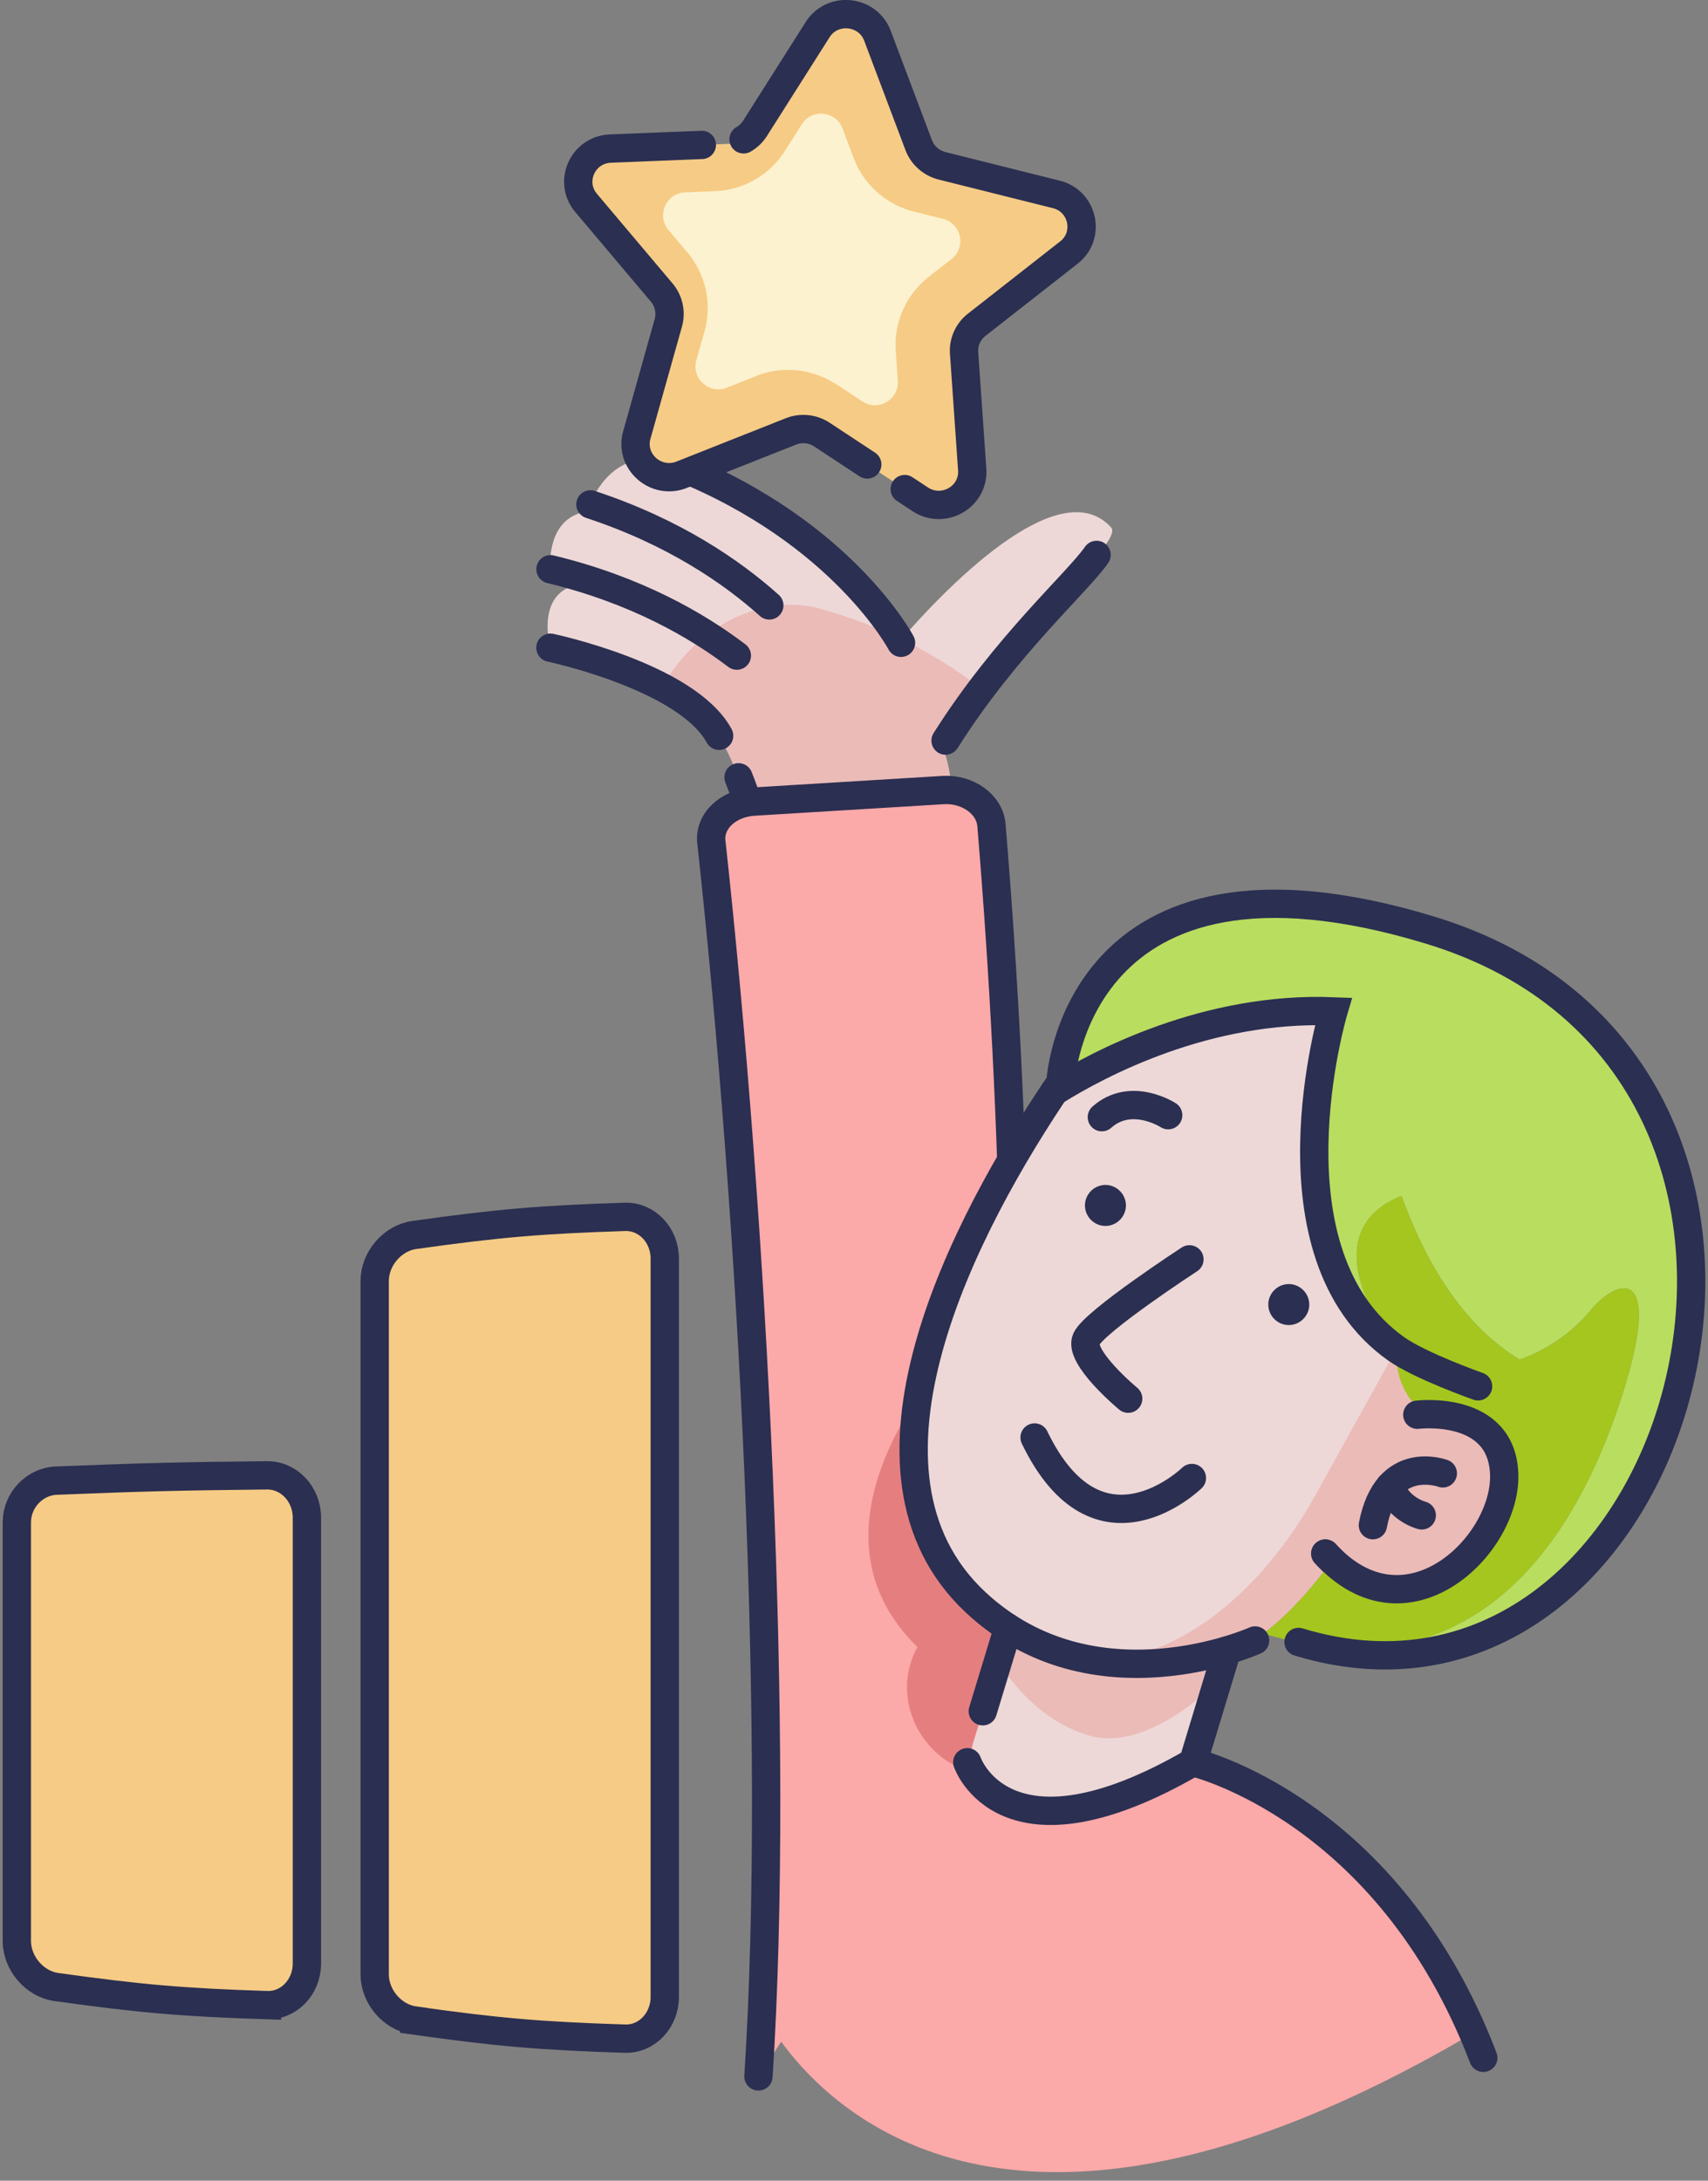 <svg width="181" height="231" viewBox="0 0 181 231" fill="none" xmlns="http://www.w3.org/2000/svg"><rect x="0" y="0" width="181" height="231" fill="#808080" stroke="none"/><path d="M80.374 212.31s16.52 37.89 75.75 3.04c-11.28-22.66-29.69-28.68-29.69-28.68l-27.71-7.46z" fill="#FCA9A9"/><path d="M117.757 55.88c-5.59-6.17-17.94 6.89-22.27 11.88-3.63-8.64-15.77-14.48-22.76-18.02-7.63-3.86-10.17 3.68-10.17 3.68s2.6.92 2.58.92c-7.61-1.62-6.81 5.95-6.81 5.95s2.79.75 5.33 1.56c-7.52-.8-5.33 6.76-5.33 6.76s11.68 3.55 15.38 6.47 5.15 9.25 6.27 12.58c.94 2.8 3.54 8.68 8 8.68 8.09 0 14.32-7.48 12.47-15.36-.16-.7-.36-1.36-.59-1.96 0 0 4.17-6.42 7.63-10.41 5.54-6.38 11.27-11.63 10.27-12.73" fill="#EDD8D7"/><path d="m95.526 67.71-.05.05s-.03-.07-.05-.1c-2.72-1.3-5.57-2.36-8.5-3.18-5.98-1.66-13.01 1.7-16.69 8.2-.05.08-.09.17-.14.25l-.03.06c1.48.69 2.77 1.41 3.63 2.09 3.7 2.92 5.15 9.25 6.27 12.58.94 2.8 3.54 8.68 8 8.68 8.09 0 14.32-7.48 12.47-15.36-.16-.7-.36-1.36-.59-1.96 0 0 1.89-2.91 4.18-6.03a46 46 0 0 0-8.51-5.28z" fill="#EBBBB8"/><path d="M43.896 214.03c8.89 1.25 13.36 1.63 22.32 1.92 2.33.08 4.23-1.93 4.23-4.42v-78.21c0-2.49-1.89-4.49-4.23-4.42-8.95.29-13.43.67-22.32 1.92-2.32.33-4.19 2.53-4.19 4.87v73.46c0 2.34 1.87 4.55 4.19 4.87zm-15.602-1.63c-8.95-.29-13.43-.68-22.32-1.92-2.32-.32-4.19-2.53-4.19-4.87v-44.35c0-2.34 1.87-4.33 4.19-4.42 8.89-.36 13.36-.47 22.32-.56 2.33-.02 4.23 1.99 4.23 4.49v47.21c0 2.49-1.89 4.49-4.23 4.42Z" fill="#F6CB85" stroke="#2B2F51" stroke-width="3" stroke-miterlimit="10" stroke-linecap="round"/><path d="M116.206 58.78c-1.96 2.86-9.62 9.57-16 19.67m-4.722-10.36s-6.15-11.64-23.45-18.63m9.492 14.67c-3.94-3.53-10.1-7.79-18.96-10.7m15.52 16.02c-4.21-3.2-10.69-6.96-19.75-9.15m19.929 22.04c1.66 4.14 2.06 7.09 2.06 7.09M58.327 68.61s14.47 3.05 17.88 9.33" stroke="#2B2F51" stroke-width="3" stroke-miterlimit="10" stroke-linecap="round"/><path d="M80.375 219.95c2.31-35.78-.59-90.52-4.99-130.75-.26-2.2 1.75-4.12 4.51-4.29 8.1-.5 12.1-.74 20.02-1.22 2.64-.16 4.95 1.5 5.15 3.69 2.69 32.48 3.19 63 1.67 92.37" fill="#FCA9A9"/><path d="M80.375 219.95c2.31-35.78-.59-90.52-4.99-130.75-.26-2.2 1.75-4.12 4.51-4.29 8.1-.5 12.1-.74 20.02-1.22 2.64-.16 4.95 1.5 5.15 3.69 2.69 32.48 3.19 63 1.67 92.37" stroke="#2B2F51" stroke-width="3" stroke-miterlimit="10" stroke-linecap="round"/><path d="M104.043 139.78s-21.66 20.18-6.82 34.69c-3.99 7.18 3.34 17.06 13.56 12.42s-1.14-18.85-1.14-18.85l-5.59-28.26z" fill="#E57F7F"/><path d="m110.476 190.914-4.861-1.476a3.803 3.803 0 0 1-2.519-4.715l6.456-21.261 21.902 6.65-3.48 11.463c-2.249 7.406-10.095 11.598-17.501 9.349z" fill="#EDD8D7"/><path d="M129.184 177.96s-7.39 7.82-13.85 5.86-9.55-7.93-9.55-7.93l2.24-7.37 22.83 3.61-1.66 5.84z" fill="#EBBBB8"/><path d="M112.375 114.68c-.21.31-.42.63-.63.94 4.78-2.99 16.18-9.01 29.56-8.48 0 0-7.62 25.65 6.65 35.75-.43-.55-9.54-12.13.56-16.21 2.97 8.15 7.09 14.03 12.52 17.34 0 0 4.26-1.3 7.42-5.1 3.16-3.81 7.52-4.54 3.77 7.83-3.54 11.64-12.46 31.35-34.2 27.31 40.71 11.81 61.42-60.98 13.49-75.54-37.74-11.46-39.14 16.15-39.14 16.15z" fill="#B9DD5F"/><path d="M103.398 169.74c3.02 2.82 6.31 4.51 9.55 5.46h-.01l.45.13c6.89 1.88 13.53.45 17.04-.63.02-.01.05-.03.08-.03.16-.07.33-.13.52-.18.08-.03.17-.04.25-.08.14-.05.27-.1.4-.14 0 0 .02 0 .03-.01.7-.28 1.42-.7 2.15-1.22 0 0 .01 0 .02-.02 3.57-2.57 7.06-7.4 7.29-7.73 8.45 8.13 18.43-1.79 18.24-9.08-.16-5.98-5.95-6.47-8.26-6.42-3.64-2.45-3.17-6.9-3.17-6.9l-.02-.02c-14.19-10.22-6.65-35.75-6.65-35.75-13.38-.53-24.77 5.49-29.56 8.48-10.25 15.26-22.88 40.56-8.35 54.13z" fill="#EDD8D7"/><path d="m112.937 175.2.45.14c6.15 1.64 12.68 1.91 20.48-2.3 3.57-2.57 7.06-7.39 7.29-7.73 8.45 8.13 18.43-1.79 18.24-9.08-.16-5.98-5.95-6.47-8.26-6.42-3.64-2.45-3.17-6.9-3.17-6.9s-2.04 3.72-8.66 15.63c-6.63 11.91-17.54 19.35-26.37 16.67z" fill="#EBBBB8"/><path d="M119.557 148.16s-5.32-4.41-4.44-6.31 10.93-8.45 10.93-8.45m.259 23.16s-9.92 9.69-16.67-4.29m31.528 13.04c-.24-.24-.48-.48-.72-.74" stroke="#2B2F51" stroke-width="3" stroke-miterlimit="10" stroke-linecap="round"/><path d="M117.146 129.86a2.18 2.18 0 0 0 2.17-2.171c0-1.19-.98-2.17-2.17-2.17h-.001a2.18 2.18 0 0 0-1.531.639 2.18 2.18 0 0 0-.639 1.531c0 1.191.98 2.171 2.171 2.171m19.429 10.5c1.19 0 2.17-.98 2.17-2.17s-.98-2.17-2.17-2.17-2.17.98-2.17 2.17.98 2.17 2.17 2.17" fill="#2B2F51"/><path d="M123.795 118.13s-3.92-2.55-7.03.21" stroke="#2B2F51" stroke-width="3" stroke-miterlimit="10" stroke-linecap="round"/><path d="M141.164 165.31c-.23.34-3.72 5.16-7.29 7.73 24.78 7.51 34.6-13.93 38.35-26.29s-.6-11.64-3.77-7.83c-3.16 3.81-7.42 5.1-7.42 5.1-5.43-3.31-9.55-9.19-12.52-17.34-10.1 4.07-.99 15.66-.56 16.21 0 .01.02.02.02.02s-.47 4.44 3.17 6.9c2.31-.05 8.1.43 8.26 6.42.19 7.29-9.78 17.21-18.24 9.08" fill="#A5C61E"/><path d="M133.007 173.77s-17.05 7.68-29.61-4.03c-14.84-13.84-1.36-39.92 8.98-55.07 0 0 1.41-27.61 39.15-16.15 48.09 14.6 27.08 87.86-13.92 75.41" stroke="#2B2F51" stroke-width="3" stroke-miterlimit="10" stroke-linecap="round"/><path d="M150.194 149.86s9.01-1.13 9.21 6.36c.2 7.5-10.36 17.77-18.96 8.34m-28.699-48.95c4.78-2.99 16.18-9.01 29.56-8.48 0 0-7.62 25.65 6.65 35.75 2.57 1.82 8.68 3.97 8.68 3.97m-49.797 25.57-2.69 8.85m22.289 5.4 3.59-11.84m-27.52 11.84s3.92 11.58 23.92 0c0 0 20.64 4.82 30.76 31.31" stroke="#2B2F51" stroke-width="3" stroke-miterlimit="10" stroke-linecap="round"/><path d="M152.897 156.07s-5.93-2.22-7.41 5.49" stroke="#2B2F51" stroke-width="3" stroke-miterlimit="10" stroke-linecap="round"/><path d="M150.666 160.52s-2.43-.59-3.37-3.11" stroke="#2B2F51" stroke-width="3" stroke-miterlimit="10" stroke-linecap="round"/><path d="m92.985 3.79 4.37 11.58c.41 1.08 1.33 1.9 2.46 2.19l12.11 3.03c2.86.71 3.65 4.36 1.35 6.16l-9.78 7.66c-.92.72-1.41 1.84-1.33 2.99l.86 12.33c.2 2.91-3.05 4.77-5.51 3.16l-10.41-6.85c-.97-.64-2.2-.77-3.29-.34l-11.58 4.59c-2.73 1.08-5.54-1.41-4.75-4.21l3.34-11.89c.31-1.11.05-2.31-.7-3.2l-8.01-9.49c-1.89-2.24-.37-5.64 2.57-5.76l12.47-.5c1.17-.05 2.24-.66 2.86-1.64l6.63-10.45c1.56-2.46 5.31-2.08 6.34.65z" fill="#F6CB85"/><path d="M88.594 40.7a9.3 9.3 0 0 0-7.39-1.23c-.41.1-.8.25-1.19.41l-2.99 1.19c-1.87.74-3.77-.98-3.23-2.91l.86-3.06c.82-2.92.14-6.05-1.82-8.37l-1.99-2.36c-1.3-1.54-.26-3.91 1.76-3.99l3.18-.13a9.17 9.17 0 0 0 7.39-4.26l1.79-2.82c1.07-1.69 3.61-1.43 4.32.44l1.18 3.13a9.2 9.2 0 0 0 6.37 5.67l3.09.77c1.96.49 2.5 3.02.91 4.26l-2.43 1.9a9.14 9.14 0 0 0-3.48 7.82l.22 3.17c.14 2-2.08 3.3-3.75 2.19l-2.79-1.84z" fill="#FCF2CF"/><path d="M78.796 14.76a3.5 3.5 0 0 0 1.22-1.17l6.63-10.45c1.56-2.46 5.31-2.08 6.34.65l4.37 11.58c.41 1.08 1.33 1.9 2.46 2.19l12.11 3.03c2.86.71 3.65 4.36 1.35 6.16l-9.78 7.66c-.92.72-1.41 1.84-1.33 2.99l.86 12.33c.2 2.91-3.05 4.77-5.51 3.16l-1.64-1.08m-3.971-2.61-4.8-3.16c-.97-.64-2.2-.77-3.29-.34l-11.58 4.59c-2.73 1.08-5.54-1.41-4.75-4.21l3.34-11.89c.31-1.11.05-2.31-.7-3.2l-8.01-9.49c-1.89-2.24-.37-5.64 2.57-5.76l9.69-.39" stroke="#2B2F51" stroke-width="3" stroke-miterlimit="10" stroke-linecap="round"/></svg>